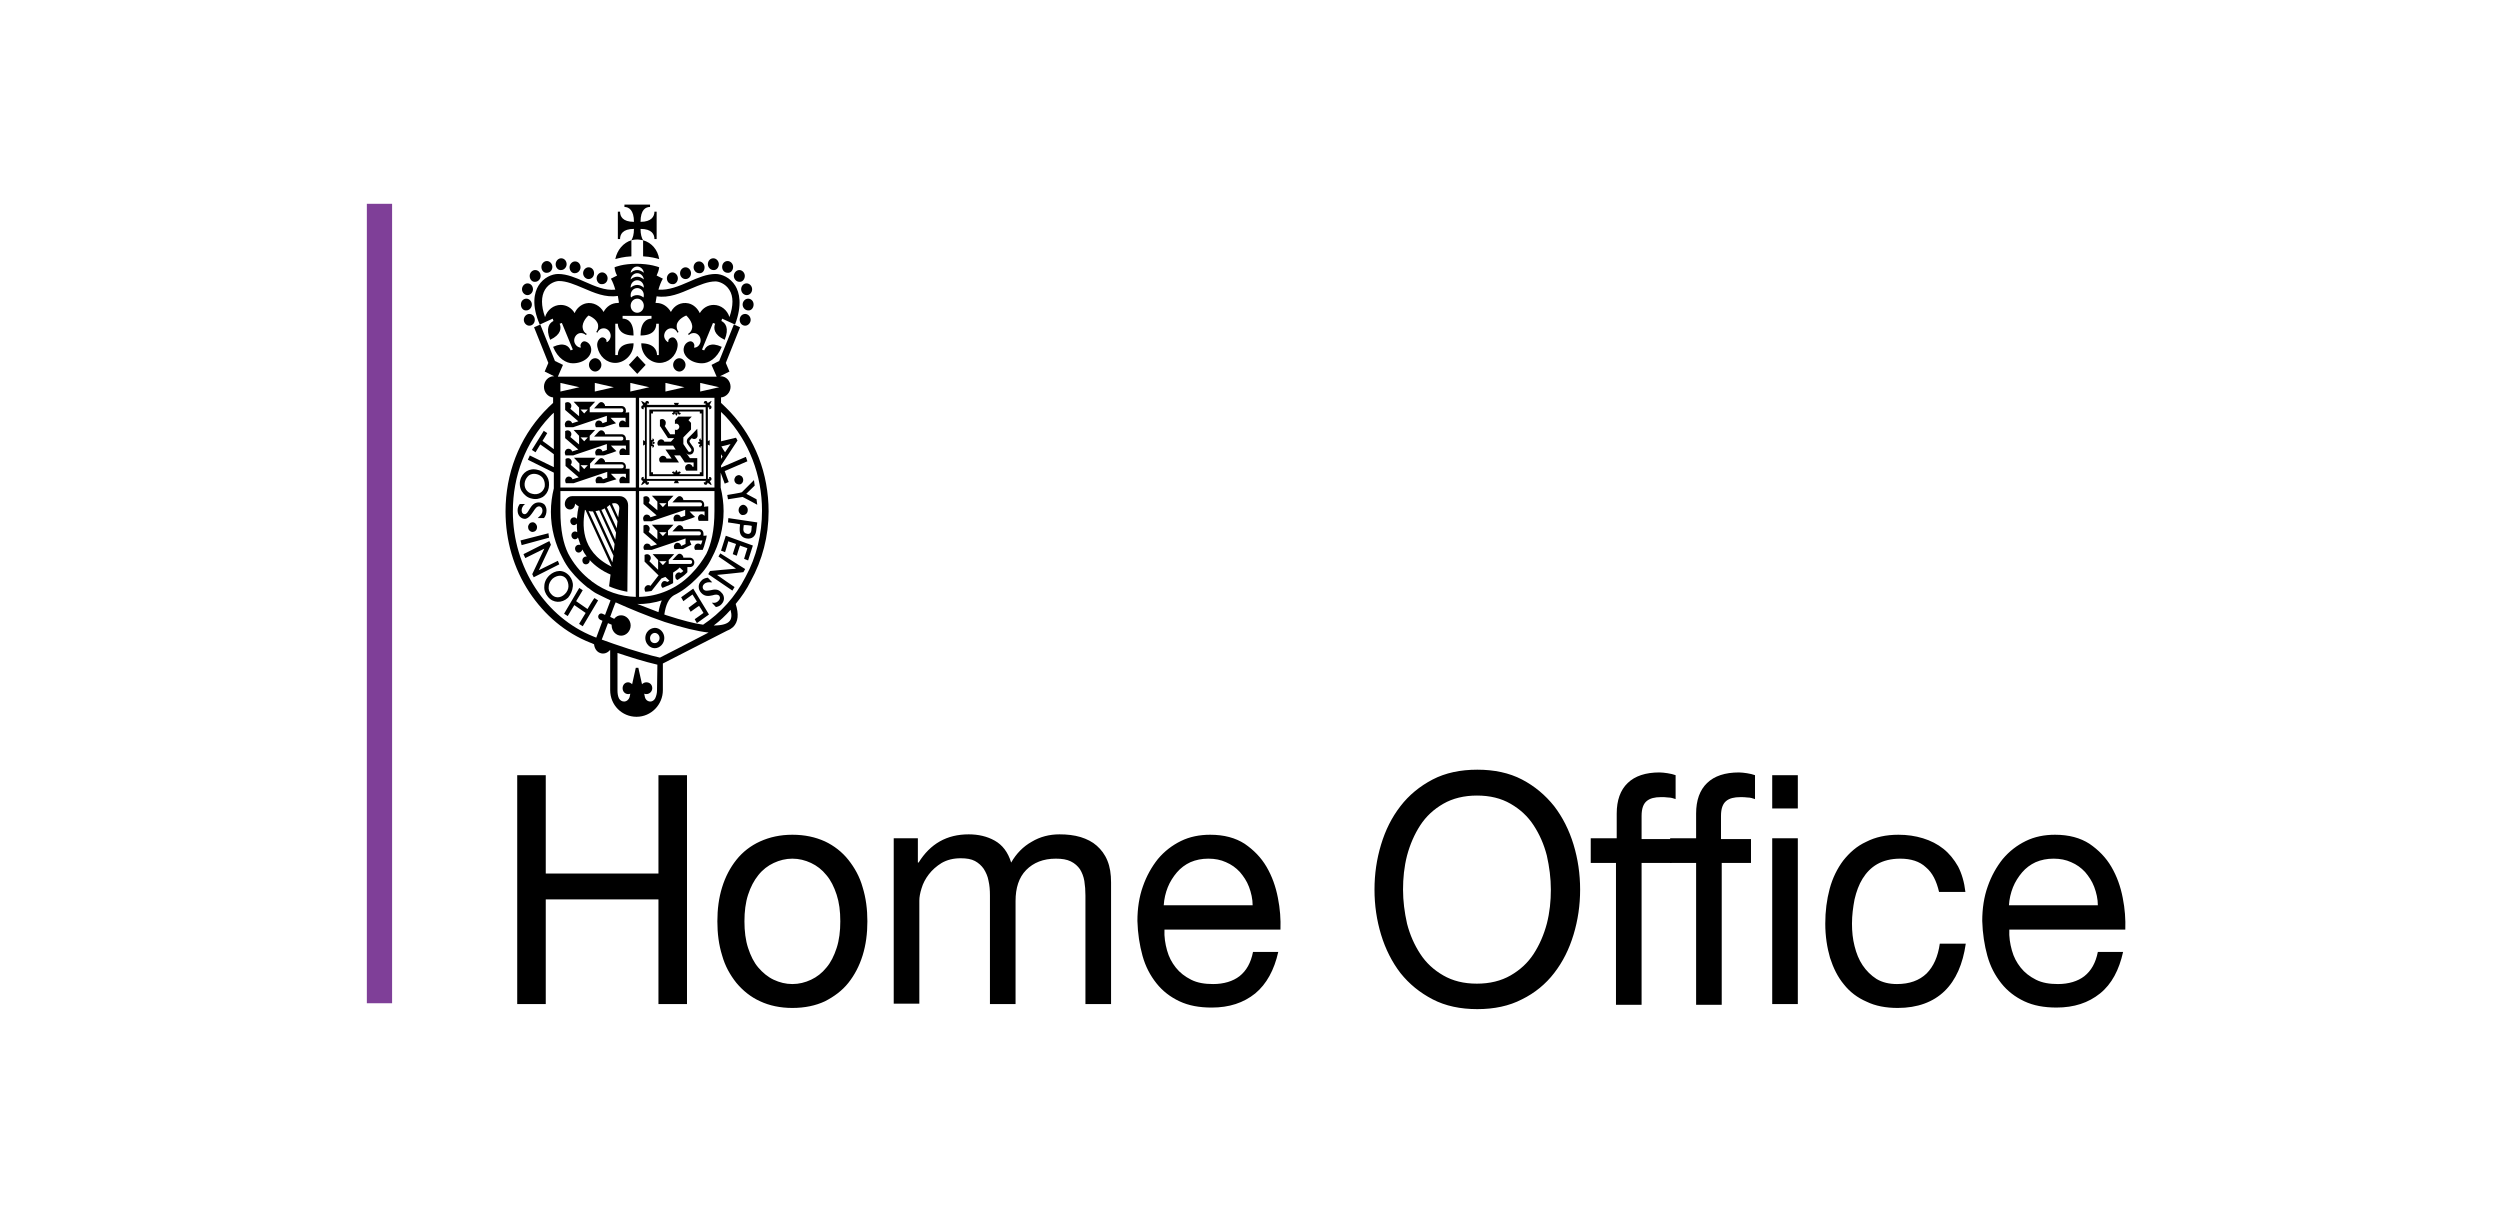 <svg width="184" height="90" viewBox="0 0 184 90" fill="none" xmlns="http://www.w3.org/2000/svg">
<path d="M27 15H28.858V73.839H27V15Z" fill="#7F3F98"/>
<path d="M47.332 17.683V18.866C47.898 18.895 48.302 19.01 48.517 19.068C48.41 18.375 47.952 17.856 47.332 17.683ZM46.659 16.847C46.659 17.251 46.578 17.51 46.471 17.683C46.471 17.683 46.659 17.626 46.901 17.626C47.063 17.626 47.305 17.683 47.332 17.683C47.225 17.51 47.144 17.251 47.144 16.847C47.979 16.847 48.167 17.251 48.167 17.597H48.329V15.578H48.167C48.167 15.924 47.952 16.328 47.144 16.328C47.144 15.434 47.521 15.232 47.844 15.232V15.059H45.959V15.232C46.282 15.232 46.659 15.462 46.659 16.328C45.824 16.328 45.636 15.924 45.636 15.578H45.474V17.597H45.636C45.636 17.251 45.824 16.847 46.659 16.847ZM46.471 17.683C45.878 17.856 45.42 18.404 45.286 19.068C45.501 19.01 45.905 18.895 46.471 18.866V17.683ZM47.494 46.959C47.494 47.362 47.817 47.708 48.194 47.708C48.571 47.708 48.894 47.362 48.894 46.959C48.894 46.555 48.571 46.209 48.194 46.209C47.79 46.237 47.494 46.555 47.494 46.959ZM47.844 46.959C47.844 46.757 48.005 46.584 48.194 46.584C48.383 46.584 48.544 46.757 48.544 46.959C48.544 47.16 48.383 47.334 48.194 47.334C47.979 47.334 47.844 47.189 47.844 46.959ZM46.228 37.181C46.228 36.806 45.959 36.517 45.609 36.517H42.108C41.812 36.517 41.569 36.777 41.569 37.094C41.569 37.325 41.731 37.498 41.946 37.498C42.162 37.498 42.323 37.325 42.323 37.066C42.404 37.152 42.485 37.21 42.593 37.267C42.539 37.498 42.485 37.815 42.458 38.19C42.404 38.104 42.323 38.075 42.243 38.075C42.108 38.075 41.973 38.19 41.973 38.363C41.973 38.508 42.081 38.652 42.243 38.652C42.323 38.652 42.404 38.594 42.458 38.536C42.458 38.738 42.458 38.94 42.485 39.171C42.431 39.142 42.377 39.113 42.323 39.113C42.189 39.113 42.054 39.229 42.054 39.402C42.054 39.546 42.162 39.69 42.323 39.69C42.404 39.69 42.512 39.633 42.539 39.546C42.539 39.575 42.539 39.604 42.566 39.633C42.62 39.806 42.673 39.979 42.727 40.123C42.7 40.094 42.647 40.094 42.593 40.094C42.458 40.094 42.323 40.209 42.323 40.382C42.323 40.527 42.431 40.671 42.593 40.671C42.727 40.671 42.835 40.555 42.862 40.44C42.943 40.613 43.05 40.786 43.185 40.959H43.131C42.997 40.959 42.862 41.075 42.862 41.248C42.862 41.421 42.97 41.536 43.131 41.536C43.266 41.536 43.401 41.421 43.401 41.248V41.219C43.804 41.651 44.316 42.026 44.936 42.286L44.828 43.151C44.828 43.151 45.07 43.267 45.447 43.382C45.824 43.497 46.174 43.555 46.174 43.555L46.228 37.181ZM43.05 37.527C43.05 37.527 43.077 37.527 43.104 37.556L45.016 41.709C42.647 40.555 42.889 38.479 43.05 37.527ZM45.07 41.392L43.32 37.614C43.428 37.642 43.535 37.642 43.643 37.642L45.151 40.902L45.07 41.392ZM45.178 40.555L43.831 37.614C43.939 37.614 44.02 37.585 44.101 37.556L45.232 40.036L45.178 40.555ZM45.286 39.719L44.262 37.527C44.343 37.498 44.424 37.469 44.505 37.412L45.34 39.2L45.286 39.719ZM45.393 38.883L44.666 37.325C44.747 37.267 44.828 37.21 44.882 37.152L45.447 38.363L45.393 38.883ZM45.582 37.44L45.501 38.075L45.043 37.066C45.097 37.037 45.151 37.037 45.205 37.037C45.42 37.008 45.609 37.21 45.582 37.44ZM43.912 20.481C43.912 20.25 44.101 20.048 44.316 20.048C44.532 20.048 44.72 20.25 44.72 20.481C44.72 20.741 44.532 20.914 44.316 20.914C44.101 20.942 43.912 20.741 43.912 20.481ZM38.553 23.538C38.553 23.308 38.742 23.106 38.957 23.106C39.2 23.106 39.361 23.308 39.361 23.538C39.361 23.798 39.173 23.971 38.957 23.971C38.742 23.971 38.553 23.769 38.553 23.538ZM38.338 22.413C38.338 22.154 38.526 21.981 38.742 21.981C38.957 21.981 39.146 22.183 39.146 22.413C39.146 22.644 38.957 22.846 38.742 22.846C38.526 22.875 38.338 22.673 38.338 22.413ZM38.419 21.289C38.419 21.058 38.607 20.856 38.823 20.856C39.065 20.856 39.227 21.058 39.227 21.289C39.227 21.519 39.038 21.721 38.823 21.721C38.607 21.721 38.419 21.519 38.419 21.289ZM38.984 20.308C38.984 20.077 39.173 19.875 39.388 19.875C39.63 19.875 39.792 20.077 39.792 20.308C39.792 20.539 39.604 20.741 39.388 20.741C39.173 20.769 38.984 20.567 38.984 20.308ZM39.846 19.645C39.846 19.414 40.034 19.212 40.25 19.212C40.465 19.212 40.654 19.414 40.654 19.645C40.654 19.904 40.465 20.077 40.25 20.077C40.034 20.106 39.846 19.904 39.846 19.645ZM40.896 19.443C40.896 19.212 41.085 19.01 41.3 19.01C41.542 19.01 41.704 19.212 41.704 19.443C41.704 19.673 41.516 19.875 41.3 19.875C41.085 19.904 40.896 19.702 40.896 19.443ZM41.919 19.673C41.919 19.443 42.108 19.241 42.323 19.241C42.566 19.241 42.727 19.443 42.727 19.673C42.727 19.904 42.539 20.106 42.323 20.106C42.108 20.135 41.919 19.933 41.919 19.673ZM42.916 20.106C42.916 19.875 43.104 19.673 43.32 19.673C43.562 19.673 43.724 19.875 43.724 20.106C43.724 20.366 43.535 20.539 43.32 20.539C43.104 20.539 42.916 20.337 42.916 20.106ZM49.891 20.481C49.891 20.25 49.702 20.048 49.487 20.048C49.271 20.048 49.083 20.25 49.083 20.481C49.083 20.741 49.271 20.914 49.487 20.914C49.702 20.942 49.891 20.741 49.891 20.481ZM55.249 23.538C55.249 23.308 55.061 23.106 54.846 23.106C54.603 23.106 54.442 23.308 54.442 23.538C54.442 23.798 54.63 23.971 54.846 23.971C55.061 23.971 55.249 23.769 55.249 23.538ZM55.465 22.413C55.465 22.154 55.276 21.981 55.061 21.981C54.846 21.981 54.657 22.183 54.657 22.413C54.657 22.644 54.846 22.846 55.061 22.846C55.276 22.875 55.465 22.673 55.465 22.413ZM55.357 21.289C55.357 21.058 55.169 20.856 54.953 20.856C54.711 20.856 54.549 21.058 54.549 21.289C54.549 21.519 54.738 21.721 54.953 21.721C55.196 21.721 55.357 21.519 55.357 21.289ZM54.819 20.308C54.819 20.077 54.63 19.875 54.415 19.875C54.199 19.875 54.011 20.077 54.011 20.308C54.011 20.539 54.199 20.741 54.415 20.741C54.63 20.769 54.819 20.567 54.819 20.308ZM53.957 19.645C53.957 19.414 53.768 19.212 53.553 19.212C53.311 19.212 53.149 19.414 53.149 19.645C53.149 19.904 53.337 20.077 53.553 20.077C53.768 20.106 53.957 19.904 53.957 19.645ZM52.907 19.443C52.907 19.212 52.718 19.01 52.503 19.01C52.26 19.01 52.099 19.212 52.099 19.443C52.099 19.673 52.287 19.875 52.503 19.875C52.718 19.904 52.907 19.702 52.907 19.443ZM51.856 19.673C51.856 19.443 51.668 19.241 51.453 19.241C51.21 19.241 51.048 19.443 51.048 19.673C51.048 19.904 51.237 20.106 51.453 20.106C51.695 20.135 51.856 19.933 51.856 19.673ZM50.86 20.106C50.86 19.875 50.672 19.673 50.456 19.673C50.241 19.673 50.052 19.875 50.052 20.106C50.052 20.366 50.241 20.539 50.456 20.539C50.698 20.539 50.86 20.337 50.86 20.106ZM50.456 26.855C50.456 26.596 50.241 26.365 49.998 26.365C49.756 26.365 49.541 26.596 49.541 26.855C49.541 27.115 49.756 27.346 49.998 27.346C50.241 27.346 50.456 27.115 50.456 26.855ZM47.467 29.797V35.393H52.099V29.797H47.467ZM51.964 35.248H47.602V29.97H51.937L51.964 35.248Z" fill="black"/>
<path d="M48.058 30.143H47.789V35.046H51.775V30.143H49.243H48.058ZM51.505 30.287V30.431H51.64V34.758H51.505V34.902H48.058V34.758H47.924V30.431H48.058V30.287H51.505Z" fill="black"/>
<path d="M51.318 31.556L51.102 31.787C51.102 31.787 51.076 31.787 51.076 31.816L50.672 32.219C50.537 32.335 50.51 32.537 50.618 32.681L50.86 33.027C50.887 33.056 50.887 33.085 50.887 33.142C50.887 33.171 50.86 33.229 50.833 33.229C50.806 33.258 50.779 33.258 50.725 33.258C50.699 33.258 50.645 33.229 50.645 33.2C50.645 33.2 50.402 32.854 50.295 32.681V32.191L50.86 31.614V31.123L50.672 30.922L50.914 30.662H49.918L49.675 30.922V31.21C49.702 31.181 49.756 31.181 49.783 31.181C49.891 31.181 49.998 31.297 49.998 31.412C49.998 31.527 49.891 31.643 49.783 31.643C49.756 31.643 49.702 31.643 49.675 31.614V31.96H49.325L48.921 31.354C48.975 31.297 49.002 31.21 49.002 31.123C49.002 30.95 48.867 30.835 48.733 30.835C48.679 30.835 48.625 30.864 48.571 30.893V31.383H48.598L48.975 31.96L49.164 32.248H49.621L49.379 32.508H48.894C48.867 32.392 48.76 32.335 48.652 32.335C48.544 32.335 48.437 32.421 48.41 32.508C48.41 32.537 48.383 32.566 48.383 32.623C48.383 32.681 48.41 32.767 48.437 32.796H49.541L49.729 33.085H48.975L49.271 33.517L49.433 33.748H49.056C49.029 33.633 48.921 33.546 48.787 33.546C48.679 33.546 48.571 33.633 48.517 33.748V33.835C48.517 33.921 48.544 33.979 48.598 34.036H49.971L49.783 33.748L49.621 33.517H50.052L50.214 33.748L50.402 34.036H51.049V34.354H50.968C50.941 34.238 50.833 34.152 50.699 34.152C50.564 34.152 50.483 34.238 50.429 34.354V34.44C50.429 34.527 50.456 34.584 50.51 34.642H51.318V33.719H50.779L50.51 33.344C50.564 33.402 50.618 33.46 50.699 33.46C50.779 33.46 50.86 33.46 50.941 33.402C51.022 33.344 51.049 33.258 51.076 33.171C51.076 33.085 51.076 32.998 51.022 32.912L50.779 32.566C50.725 32.508 50.752 32.392 50.806 32.364L50.914 32.248C51.022 32.335 51.156 32.335 51.264 32.248C51.318 32.191 51.345 32.133 51.345 32.046L51.318 31.556ZM47.521 26.855L46.902 27.518L46.282 26.855L46.902 26.191L47.521 26.855ZM43.347 26.855C43.347 26.595 43.562 26.364 43.805 26.364C44.047 26.364 44.263 26.595 44.263 26.855C44.263 27.114 44.047 27.345 43.805 27.345C43.562 27.345 43.347 27.114 43.347 26.855ZM51.776 39.43V39.286C51.776 39.084 51.641 38.94 51.453 38.94H50.295C50.295 38.795 50.16 38.651 50.025 38.651C49.945 38.651 49.891 38.68 49.837 38.738L49.487 39.113H51.453C51.533 39.113 51.587 39.17 51.587 39.257C51.587 39.343 51.533 39.401 51.453 39.401H49.164V39.055L49.568 38.622H47.979L48.383 39.055V39.69L47.736 39.142C47.79 39.084 47.817 38.997 47.817 38.911C47.817 38.738 47.682 38.622 47.548 38.622C47.494 38.622 47.413 38.651 47.359 38.68V39.199L48.356 40.065L47.898 40.209C47.871 40.093 47.763 40.007 47.629 40.007C47.467 40.007 47.359 40.151 47.359 40.295C47.359 40.353 47.386 40.44 47.413 40.468H47.979L50.456 39.632V40.036L50.133 40.18C50.106 40.036 49.998 39.949 49.864 39.949C49.702 39.949 49.594 40.093 49.594 40.238C49.594 40.295 49.621 40.382 49.648 40.411H50.268L50.645 40.209L50.887 40.093L50.779 39.834V39.776H51.695C51.695 39.805 51.668 39.863 51.668 39.892C51.641 39.949 51.614 40.036 51.587 40.093C51.533 40.036 51.453 40.007 51.372 40.007C51.21 40.007 51.102 40.151 51.102 40.295C51.102 40.353 51.13 40.44 51.156 40.468H51.722C51.803 40.295 51.856 40.093 51.883 39.978C51.964 39.718 52.018 39.488 52.018 39.401C52.045 39.43 51.776 39.43 51.776 39.43ZM48.787 39.459L48.517 39.17H49.056L48.787 39.459ZM51.803 37.296C51.83 37.238 51.83 37.209 51.83 37.151C51.83 36.95 51.695 36.805 51.507 36.805H50.295C50.295 36.661 50.16 36.517 50.025 36.517C49.945 36.517 49.891 36.546 49.837 36.603L49.487 36.978H51.533C51.614 36.978 51.668 37.036 51.668 37.123C51.668 37.209 51.614 37.267 51.533 37.267H49.164V36.921L49.568 36.488H47.979L48.383 36.921V37.555L47.736 37.007C47.79 36.95 47.817 36.863 47.817 36.805C47.817 36.632 47.682 36.517 47.548 36.517C47.494 36.517 47.413 36.546 47.359 36.575V37.094L48.329 37.93L47.871 38.074C47.844 37.959 47.736 37.873 47.602 37.873C47.44 37.873 47.332 38.017 47.332 38.161C47.332 38.219 47.359 38.305 47.386 38.363H47.952L50.429 37.526V37.959L50.106 38.074C50.079 37.959 49.971 37.873 49.837 37.873C49.675 37.873 49.568 38.017 49.568 38.161C49.568 38.219 49.594 38.305 49.621 38.363H50.241L50.86 38.161L51.156 38.046L50.914 37.815L50.752 37.642H51.856V37.959C51.803 37.901 51.722 37.844 51.641 37.844C51.48 37.844 51.372 37.988 51.372 38.132C51.372 38.19 51.399 38.276 51.426 38.334H52.126V37.267L51.803 37.296ZM48.787 37.325L48.517 37.036H49.056L48.787 37.325ZM50.779 41.045H50.295C50.295 40.901 50.16 40.757 50.025 40.757C49.945 40.757 49.891 40.786 49.837 40.843L49.487 41.218H50.806C50.887 41.218 50.941 41.276 50.941 41.362C50.941 41.449 50.887 41.507 50.806 41.507H49.218V41.218L49.621 40.786H48.033L48.437 41.218V41.939L47.79 41.305C47.844 41.247 47.898 41.161 47.898 41.074C47.898 40.901 47.763 40.786 47.629 40.786C47.575 40.786 47.494 40.814 47.44 40.843V41.334L48.464 42.343L48.517 42.285L47.871 43.122C47.817 43.064 47.736 43.064 47.682 43.064C47.521 43.093 47.413 43.237 47.44 43.381C47.44 43.439 47.467 43.497 47.494 43.554C47.602 43.554 47.736 43.526 47.952 43.497L48.679 42.574C48.787 42.545 48.867 42.487 48.975 42.459L49.271 42.747L49.11 42.833C49.029 42.776 48.921 42.747 48.84 42.776C48.706 42.833 48.625 43.007 48.679 43.151C48.706 43.208 48.733 43.237 48.76 43.266C48.76 43.266 48.867 43.237 48.975 43.179C49.083 43.122 49.191 43.093 49.191 43.093C49.325 43.035 49.433 42.978 49.541 42.92V42.141C49.729 42.026 49.891 41.91 50.025 41.766L50.295 42.026C50.241 42.084 50.187 42.112 50.106 42.17C50.025 42.112 49.918 42.112 49.837 42.17C49.783 42.199 49.729 42.285 49.702 42.343V42.459C49.702 42.487 49.729 42.545 49.729 42.574C49.756 42.632 49.81 42.66 49.864 42.689C49.998 42.603 50.106 42.516 50.241 42.43C50.322 42.372 50.429 42.285 50.51 42.199L50.591 42.112V41.737H50.779C50.968 41.737 51.102 41.593 51.102 41.391C51.102 41.218 50.968 41.045 50.779 41.045ZM48.787 41.593L48.517 41.305H49.056L48.787 41.593ZM46.04 34.498C46.067 34.44 46.067 34.411 46.067 34.354C46.067 34.152 45.932 34.008 45.744 34.008H44.532C44.532 33.864 44.397 33.719 44.263 33.719C44.182 33.719 44.128 33.748 44.074 33.806L43.724 34.181H45.77C45.851 34.181 45.905 34.238 45.905 34.325C45.905 34.411 45.851 34.469 45.77 34.469H43.428V34.123L43.832 33.69H42.243L42.647 34.123V34.758L42 34.21C42.054 34.152 42.081 34.065 42.081 34.008C42.081 33.835 41.947 33.719 41.812 33.719C41.731 33.719 41.677 33.748 41.623 33.777V34.296L42.593 35.133L42.135 35.277C42.108 35.161 42 35.075 41.866 35.075C41.704 35.075 41.596 35.219 41.596 35.363C41.596 35.45 41.623 35.508 41.65 35.565H42.216L44.693 34.729V35.161L44.37 35.277C44.343 35.161 44.236 35.075 44.101 35.075C43.939 35.075 43.832 35.219 43.832 35.363C43.832 35.45 43.859 35.508 43.886 35.565H44.451L45.07 35.363L45.367 35.277L45.124 35.046L44.963 34.873H46.067V35.19C46.013 35.133 45.932 35.075 45.851 35.075C45.69 35.075 45.582 35.219 45.582 35.363C45.582 35.45 45.609 35.508 45.636 35.565H46.336V34.498H46.04ZM42.997 34.527L42.727 34.238H43.266L42.997 34.527ZM46.04 32.45C46.067 32.392 46.067 32.364 46.067 32.306C46.067 32.104 45.932 31.96 45.744 31.96H44.532C44.532 31.816 44.397 31.671 44.263 31.671C44.182 31.671 44.128 31.7 44.074 31.758L43.724 32.133H45.744C45.824 32.133 45.878 32.191 45.878 32.277C45.878 32.364 45.824 32.421 45.744 32.421H43.401V32.075L43.805 31.643H42.216L42.62 32.075V32.71L41.974 32.162C42.027 32.104 42.054 32.017 42.054 31.96C42.054 31.787 41.92 31.671 41.785 31.671C41.704 31.671 41.65 31.7 41.596 31.729V32.248L42.566 33.085L42.108 33.229C42.081 33.114 41.974 33.027 41.839 33.027C41.677 33.027 41.57 33.171 41.57 33.315C41.57 33.373 41.596 33.46 41.623 33.517H42.189L44.666 32.681V33.114L44.343 33.229C44.316 33.114 44.209 33.027 44.074 33.027C43.912 33.027 43.805 33.171 43.805 33.315C43.805 33.373 43.832 33.46 43.859 33.517H44.451L45.07 33.315L45.367 33.2L45.124 32.969L44.963 32.796H46.067V33.114C46.013 33.056 45.932 32.998 45.851 32.998C45.69 32.998 45.582 33.142 45.582 33.287C45.582 33.344 45.609 33.431 45.636 33.489H46.336V32.392H46.04V32.45ZM42.997 32.479L42.727 32.191H43.266L42.997 32.479ZM46.04 30.373C46.067 30.316 46.067 30.287 46.067 30.229C46.067 30.027 45.932 29.883 45.744 29.883H44.532C44.532 29.739 44.397 29.595 44.263 29.595C44.182 29.595 44.128 29.624 44.074 29.681L43.724 30.056H45.744C45.824 30.056 45.878 30.114 45.878 30.201C45.878 30.287 45.824 30.345 45.744 30.345H43.401V29.999L43.805 29.566H42.216L42.62 29.999V30.633L41.974 30.085C42.027 30.027 42.054 29.941 42.054 29.883C42.054 29.71 41.92 29.595 41.785 29.595C41.704 29.595 41.65 29.624 41.596 29.652V30.172L42.566 31.008L42.108 31.152C42.081 31.037 41.974 30.95 41.839 30.95C41.677 30.95 41.57 31.095 41.57 31.239C41.57 31.325 41.596 31.383 41.623 31.441H42.189L44.666 30.604V31.037L44.343 31.152C44.316 31.037 44.209 30.95 44.074 30.95C43.912 30.95 43.805 31.095 43.805 31.239C43.805 31.325 43.832 31.383 43.859 31.441H44.424L45.043 31.239L45.34 31.152L45.097 30.922L44.936 30.748H46.04V31.066C45.986 31.008 45.905 30.95 45.824 30.95C45.663 30.95 45.555 31.095 45.555 31.239C45.555 31.325 45.582 31.383 45.609 31.441H46.309V30.345L46.04 30.373ZM42.997 30.431L42.727 30.143H43.266L42.997 30.431ZM54.469 35.652C54.657 35.594 54.738 35.392 54.684 35.219C54.657 35.133 54.603 35.046 54.523 35.017C54.442 34.959 54.361 34.959 54.28 34.988C54.199 35.017 54.119 35.075 54.092 35.161C54.038 35.248 54.038 35.334 54.065 35.421C54.119 35.594 54.307 35.681 54.469 35.652ZM53.526 36.43L53.58 36.748L54.657 36.575C54.684 36.575 55.734 37.151 55.734 37.151L55.681 36.748L54.926 36.344C54.98 36.286 55.546 35.738 55.546 35.738L55.492 35.334L55.465 35.363C55.465 35.363 54.63 36.2 54.603 36.228C54.603 36.257 53.526 36.43 53.526 36.43ZM54.361 37.555C54.361 37.642 54.388 37.728 54.469 37.815C54.523 37.873 54.603 37.93 54.711 37.901C54.792 37.901 54.873 37.873 54.953 37.786C55.007 37.728 55.034 37.642 55.034 37.526C55.034 37.44 55.007 37.353 54.926 37.267C54.873 37.209 54.792 37.151 54.684 37.151C54.496 37.18 54.361 37.353 54.361 37.555ZM53.607 38.132L53.58 38.449C53.58 38.449 54.415 38.565 54.469 38.594C54.469 38.622 54.442 38.853 54.442 38.853V38.997C54.442 39.142 54.469 39.286 54.55 39.401C54.63 39.517 54.765 39.603 54.953 39.632C55.33 39.69 55.6 39.488 55.654 39.084L55.734 38.449L53.607 38.132ZM55.33 38.709C55.33 38.738 55.303 39.026 55.303 39.026C55.277 39.315 55.061 39.315 54.98 39.286C54.819 39.257 54.711 39.142 54.711 38.997V38.94C54.711 38.94 54.738 38.709 54.738 38.651C54.792 38.622 55.303 38.68 55.33 38.709ZM53.418 39.43L53.068 40.526L53.365 40.641C53.365 40.641 53.607 39.863 53.607 39.834C53.634 39.863 54.119 40.007 54.172 40.036C54.145 40.093 53.93 40.786 53.93 40.786L54.226 40.901C54.226 40.901 54.442 40.18 54.469 40.151C54.496 40.18 54.98 40.324 55.007 40.353C54.98 40.411 54.765 41.132 54.765 41.132L55.061 41.247L55.411 40.151L53.418 39.43ZM53.014 40.728L52.88 40.959C52.88 40.959 54.065 41.766 54.172 41.853C54.038 41.853 52.261 42.026 52.261 42.026L52.126 42.257L53.903 43.468L54.065 43.208C54.065 43.208 52.88 42.401 52.772 42.314C52.907 42.314 54.711 42.112 54.711 42.112L54.846 41.882L53.014 40.728ZM52.314 43.439C52.099 43.468 51.91 43.526 51.776 43.381C51.722 43.324 51.668 43.151 51.803 43.007C51.937 42.862 52.126 42.833 52.341 42.862H52.422L52.099 42.516C51.883 42.545 51.722 42.603 51.587 42.776C51.48 42.891 51.426 43.035 51.426 43.179C51.426 43.353 51.48 43.497 51.614 43.641C51.883 43.929 52.18 43.872 52.449 43.814C52.638 43.756 52.799 43.727 52.934 43.843C52.961 43.901 52.988 43.929 52.988 43.987C52.988 44.074 52.961 44.131 52.88 44.218C52.772 44.333 52.638 44.391 52.449 44.362H52.395L52.691 44.679C52.853 44.651 52.988 44.593 53.095 44.477C53.23 44.333 53.284 44.189 53.284 44.045C53.284 43.901 53.23 43.727 53.095 43.612C52.853 43.324 52.557 43.381 52.314 43.439ZM51.022 43.324L50.133 43.958L50.295 44.247C50.295 44.247 50.914 43.785 50.968 43.756C50.995 43.785 51.264 44.247 51.291 44.276C51.264 44.304 50.672 44.737 50.672 44.737L50.833 45.025C50.833 45.025 51.426 44.593 51.453 44.593C51.48 44.622 51.749 45.054 51.776 45.112C51.749 45.141 51.13 45.573 51.13 45.573L51.291 45.862L52.18 45.227L51.022 43.324ZM43.239 44.824C43.212 44.795 42.431 44.276 42.404 44.247C42.431 44.218 42.889 43.439 42.889 43.439L42.62 43.266V43.295L41.516 45.17L41.785 45.343C41.785 45.343 42.243 44.564 42.27 44.535C42.297 44.564 43.078 45.083 43.105 45.112C43.078 45.141 42.62 45.919 42.62 45.919L42.889 46.093L44.02 44.189L43.751 44.016C43.724 44.016 43.266 44.766 43.239 44.824ZM42.162 43.151C42.189 42.862 42.081 42.603 41.92 42.401C41.462 41.853 40.843 41.968 40.438 42.343C40.196 42.574 40.062 42.862 40.062 43.151C40.035 43.439 40.142 43.699 40.331 43.929C40.708 44.391 41.354 44.42 41.812 43.987C42 43.756 42.135 43.468 42.162 43.151ZM41.839 43.151C41.839 43.353 41.731 43.583 41.57 43.727C41.246 44.045 40.816 44.045 40.546 43.699C40.412 43.554 40.358 43.353 40.385 43.179C40.385 42.978 40.492 42.776 40.654 42.603C40.816 42.459 41.031 42.372 41.219 42.372C41.408 42.372 41.57 42.459 41.677 42.603C41.785 42.776 41.839 42.949 41.839 43.151ZM41.058 41.276C41.058 41.276 39.765 41.91 39.658 41.968C39.712 41.853 40.546 40.093 40.546 40.093L40.438 39.834H40.412L38.527 40.786L38.661 41.074C38.661 41.074 39.954 40.44 40.062 40.382C40.008 40.497 39.173 42.257 39.173 42.257L39.281 42.487L41.166 41.535L41.058 41.276ZM38.311 39.776L38.392 40.122L40.412 39.574L40.358 39.228L40.331 39.257L38.311 39.776ZM39.388 38.507C39.307 38.449 39.227 38.42 39.146 38.449C39.065 38.449 38.984 38.507 38.931 38.594C38.877 38.68 38.85 38.767 38.877 38.853C38.877 38.94 38.931 39.026 39.011 39.084C39.092 39.142 39.173 39.17 39.254 39.142C39.442 39.113 39.55 38.94 39.523 38.738C39.496 38.622 39.442 38.565 39.388 38.507ZM39.254 37.642C39.388 37.44 39.496 37.267 39.684 37.267C39.738 37.267 39.792 37.296 39.846 37.353C39.9 37.411 39.927 37.498 39.927 37.584C39.927 37.757 39.819 37.93 39.631 38.074L39.577 38.132H40.035C40.169 37.959 40.223 37.786 40.223 37.555C40.223 37.411 40.169 37.267 40.089 37.151C39.981 37.036 39.819 36.978 39.658 36.978C39.281 36.978 39.119 37.238 38.957 37.498C38.85 37.671 38.769 37.844 38.607 37.844C38.553 37.844 38.5 37.815 38.473 37.786C38.419 37.728 38.392 37.642 38.392 37.555C38.392 37.411 38.473 37.238 38.607 37.123L38.661 37.094H38.257C38.15 37.238 38.096 37.382 38.096 37.555C38.096 37.757 38.15 37.901 38.257 38.017C38.365 38.132 38.5 38.19 38.661 38.19C38.931 38.132 39.092 37.873 39.254 37.642ZM39.119 36.69C39.415 36.776 39.712 36.719 39.954 36.575C40.169 36.43 40.331 36.2 40.385 35.911C40.438 35.623 40.412 35.334 40.277 35.104C40.142 34.844 39.873 34.642 39.577 34.584C38.984 34.411 38.419 34.758 38.284 35.363C38.257 35.45 38.257 35.536 38.257 35.623C38.257 35.825 38.311 35.998 38.392 36.142C38.58 36.43 38.823 36.632 39.119 36.69ZM38.634 35.45C38.688 35.248 38.796 35.104 38.931 34.988C39.092 34.873 39.307 34.844 39.523 34.902C39.738 34.959 39.927 35.104 40.008 35.277C40.089 35.45 40.115 35.623 40.089 35.825C39.981 36.228 39.604 36.459 39.173 36.344C38.769 36.257 38.527 35.882 38.634 35.45Z" fill="black"/>
<path d="M56.569 37.643C56.569 34.874 55.573 32.278 53.742 30.317C53.526 30.086 53.311 29.884 53.068 29.653V29.25C53.445 29.221 53.769 28.875 53.769 28.471C53.769 28.038 53.445 27.692 53.041 27.692H52.988L53.688 27.346L53.419 26.711L54.469 24.087L54.011 23.885L52.934 26.567L52.368 26.856L52.745 27.721H41.058L41.435 26.856L40.843 26.567L39.765 23.885L39.307 24.087L40.358 26.711L40.089 27.346L40.789 27.692H40.762C40.358 27.692 40.035 28.038 40.035 28.471C40.035 28.875 40.331 29.221 40.708 29.25V29.653C40.492 29.855 40.25 30.086 40.035 30.317C38.203 32.278 37.207 34.874 37.207 37.643C37.207 39.777 37.8 41.825 38.957 43.584C40.089 45.286 41.623 46.584 43.455 47.305C43.455 47.305 43.562 47.334 43.724 47.42C43.751 47.709 43.912 47.968 44.155 48.055C44.424 48.17 44.72 48.055 44.882 47.853H44.909V50.795C44.909 51.891 45.77 52.756 46.848 52.756C47.925 52.756 48.787 51.862 48.787 50.795V48.834L53.526 46.411C53.688 46.353 53.822 46.267 53.957 46.151C54.334 45.776 54.388 45.2 54.146 44.45C54.576 43.931 54.953 43.383 55.25 42.777C56.111 41.219 56.569 39.46 56.569 37.643ZM51.533 28.182L52.934 28.5L51.533 28.817V28.182ZM47.036 43.931V36.143H52.584V37.614C52.584 39.056 52.341 40.037 51.991 40.758C51.695 41.277 51.345 41.767 50.914 42.2L50.833 42.286C49.81 43.325 48.437 43.902 47.036 43.931ZM48.706 44.19C48.598 44.45 48.517 44.738 48.464 45.055C47.925 44.853 47.413 44.652 46.902 44.45C47.521 44.478 48.14 44.363 48.706 44.19ZM47.036 35.883V29.278H52.584V35.883H47.036ZM48.975 28.182L50.376 28.5L48.975 28.817V28.182ZM46.39 28.182L47.79 28.5L46.39 28.817V28.182ZM43.778 28.182L45.178 28.5L43.778 28.817V28.182ZM41.246 28.182L42.647 28.5L41.246 28.817V28.182ZM41.246 34.47V29.278H46.794V35.883H41.246V34.47ZM41.246 36.143H46.794V43.931C45.663 43.902 44.559 43.527 43.616 42.834C43.589 42.806 43.535 42.777 43.508 42.748L43.482 42.719C43.455 42.69 43.428 42.69 43.401 42.661C43.374 42.633 43.347 42.604 43.32 42.604L43.293 42.575C42.701 42.085 42.189 41.45 41.812 40.729C41.462 40.008 41.246 39.027 41.246 37.614V36.143ZM43.886 46.93C43.805 46.901 43.724 46.873 43.67 46.844C41.947 46.151 40.465 44.911 39.415 43.296C38.338 41.652 37.746 39.691 37.746 37.643C37.746 35.018 38.688 32.566 40.438 30.692C40.546 30.576 40.654 30.461 40.762 30.374V33.057C40.385 32.768 39.954 32.48 39.927 32.451C39.954 32.422 40.277 31.874 40.277 31.874L40.008 31.701V31.73L39.146 33.114L39.415 33.288C39.415 33.288 39.738 32.768 39.765 32.711C39.792 32.739 40.358 33.114 40.762 33.432V34.383L38.984 33.518V33.547L38.85 33.836L40.762 34.787V35.941C40.627 36.489 40.546 37.066 40.546 37.672C40.546 38.912 40.869 40.066 41.408 41.075C41.758 41.796 42.216 42.286 42.647 42.719C42.835 42.892 43.024 43.065 43.239 43.238C43.266 43.238 43.266 43.267 43.293 43.267C43.32 43.296 43.347 43.296 43.374 43.325C43.401 43.354 43.428 43.354 43.455 43.383L43.482 43.411C43.643 43.527 43.805 43.642 43.993 43.729C44.236 43.844 44.559 44.017 44.936 44.19L44.532 45.257L44.343 45.171C44.236 45.113 44.101 45.171 44.047 45.286C43.993 45.401 44.047 45.546 44.155 45.603L44.343 45.69L43.886 46.93ZM48.356 50.824C48.356 51.026 48.302 51.228 48.221 51.401C48.14 51.545 48.006 51.632 47.871 51.632C47.682 51.632 47.521 51.516 47.467 51.314C47.467 51.285 47.44 51.199 47.413 51.055C47.467 51.084 47.521 51.084 47.575 51.084C47.817 51.084 48.006 50.882 48.006 50.651C48.006 50.391 47.817 50.218 47.575 50.218C47.44 50.218 47.332 50.276 47.252 50.362C47.117 49.786 46.982 49.151 46.982 49.151H46.794C46.794 49.151 46.659 49.786 46.525 50.362C46.444 50.276 46.336 50.218 46.228 50.218C45.986 50.218 45.824 50.42 45.824 50.651C45.824 50.91 46.013 51.084 46.228 51.084C46.282 51.084 46.336 51.084 46.39 51.055C46.363 51.17 46.336 51.285 46.336 51.314C46.282 51.487 46.121 51.632 45.932 51.632C45.771 51.632 45.636 51.545 45.555 51.401C45.474 51.228 45.447 51.026 45.447 50.824V48.055C46.309 48.343 47.386 48.69 48.383 48.92L48.356 50.824ZM48.571 48.401C47.063 48.055 45.313 47.449 44.289 47.074C44.397 46.815 44.559 46.353 44.747 45.863L45.017 45.978V46.036C45.017 46.44 45.34 46.786 45.717 46.786C46.094 46.786 46.417 46.44 46.417 46.036C46.417 45.632 46.094 45.286 45.717 45.286C45.501 45.286 45.34 45.373 45.205 45.546L44.909 45.401C45.07 44.969 45.205 44.565 45.313 44.334C46.336 44.796 47.656 45.344 48.921 45.776C50.268 46.209 51.345 46.469 52.153 46.555C50.725 47.305 48.679 48.343 48.571 48.401ZM53.661 45.748C53.526 45.892 53.203 46.036 52.53 46.036C52.988 45.69 53.392 45.315 53.769 44.882C53.876 45.286 53.849 45.575 53.661 45.748ZM51.749 45.978C51.103 45.892 50.214 45.661 49.056 45.286C49.002 45.257 48.948 45.257 48.894 45.228C49.002 44.507 49.218 44.046 49.594 43.815C50.187 43.527 50.725 43.123 51.21 42.633C51.641 42.229 52.072 41.738 52.395 41.046C52.934 40.037 53.257 38.854 53.257 37.614C53.257 37.037 53.176 36.431 53.041 35.883V34.787L53.338 35.595L53.634 35.48C53.634 35.48 53.338 34.701 53.338 34.672C53.392 34.643 55.007 33.951 55.007 33.951L54.9 33.634H54.873L53.068 34.412V34.268L54.28 32.422L54.172 32.22H54.146L53.068 32.48V30.317C53.176 30.432 53.284 30.519 53.392 30.634C55.115 32.48 56.084 34.96 56.084 37.585C56.084 39.287 55.681 40.989 54.873 42.459C54.119 43.931 53.041 45.113 51.749 45.978ZM53.176 33.605L53.068 33.778V33.432L53.176 33.605ZM53.095 32.855C53.149 32.855 53.688 32.711 53.769 32.682C53.715 32.768 53.392 33.259 53.365 33.288C53.338 33.259 53.122 32.913 53.095 32.855Z" fill="black"/>
<path d="M54.117 21.029C53.74 20.424 53.121 20.164 52.663 20.164C52.017 20.164 51.344 20.452 50.697 20.741C49.97 21.058 49.216 21.375 48.462 21.317C48.543 21.029 48.651 20.741 48.785 20.51L48.328 20.279C48.408 20.106 48.489 19.904 48.516 19.674C48.462 19.645 47.843 19.414 46.846 19.414C45.85 19.414 45.285 19.645 45.231 19.674C45.258 19.904 45.312 20.106 45.419 20.279L44.962 20.51C45.096 20.741 45.204 21.029 45.285 21.317C44.531 21.404 43.777 21.058 43.05 20.741C42.403 20.452 41.73 20.164 41.084 20.164C40.626 20.164 40.007 20.424 39.63 21.029C39.333 21.519 39.091 22.442 39.737 23.913V23.884L40.68 23.452L40.734 23.625C40.437 23.769 40.141 24.144 40.491 25.009C41.299 24.634 41.326 24.144 41.191 23.826L41.353 23.769L41.757 24.749L42.161 25.73L41.999 25.788C41.865 25.47 41.514 25.153 40.707 25.528C41.057 26.393 41.676 26.739 42.161 26.739C42.996 26.739 43.588 26.191 43.507 25.643C43.453 25.24 43.103 25.096 42.969 25.124C42.807 25.153 42.699 25.355 42.726 25.47C42.726 25.499 42.753 25.528 42.753 25.557L42.726 25.586C42.511 25.557 42.322 25.384 42.269 25.153C42.215 24.865 42.403 24.576 42.672 24.519C42.834 24.49 42.996 24.547 43.13 24.663L43.184 24.576C43.023 24.49 42.915 24.346 42.888 24.144C42.807 23.682 43.292 23.221 43.319 23.221C43.319 23.221 43.938 23.452 44.019 23.913C44.046 24.115 43.992 24.288 43.884 24.432L43.965 24.49C44.019 24.346 44.154 24.201 44.342 24.173C44.611 24.115 44.881 24.317 44.934 24.605C44.988 24.836 44.854 25.096 44.665 25.182L44.638 25.153V25.067C44.611 24.922 44.45 24.807 44.288 24.836C44.154 24.865 43.884 25.124 43.965 25.528C44.1 26.22 44.638 26.71 45.285 26.71C45.931 26.71 46.631 26.134 46.631 25.268C45.689 25.268 45.473 25.73 45.473 26.134H45.285V23.826H45.473C45.473 24.201 45.715 24.692 46.631 24.692C46.631 23.682 46.2 23.452 45.823 23.452V23.25H47.951V23.452C47.6 23.452 47.143 23.711 47.143 24.692C48.085 24.692 48.301 24.23 48.301 23.826H48.489V26.134H48.355C48.355 25.759 48.112 25.268 47.197 25.268C47.197 26.134 47.87 26.71 48.543 26.71C49.189 26.71 49.755 26.22 49.863 25.528C49.943 25.124 49.674 24.836 49.539 24.836C49.378 24.807 49.216 24.922 49.189 25.067V25.153L49.162 25.182C48.974 25.067 48.839 24.836 48.893 24.605C48.947 24.317 49.216 24.115 49.486 24.173C49.647 24.201 49.782 24.317 49.863 24.49L49.943 24.432C49.836 24.288 49.782 24.115 49.809 23.913C49.889 23.452 50.509 23.221 50.509 23.221C50.509 23.221 51.021 23.682 50.94 24.144C50.913 24.346 50.778 24.49 50.644 24.576L50.697 24.663C50.805 24.547 50.967 24.49 51.155 24.519C51.425 24.576 51.613 24.865 51.559 25.153C51.505 25.413 51.317 25.586 51.101 25.586L51.074 25.557C51.101 25.528 51.101 25.499 51.101 25.47C51.128 25.326 51.021 25.153 50.859 25.124C50.724 25.096 50.374 25.24 50.32 25.643C50.24 26.191 50.859 26.739 51.667 26.739C52.152 26.739 52.771 26.393 53.121 25.528C52.313 25.153 51.963 25.47 51.828 25.788L51.667 25.73L52.071 24.749L52.475 23.769L52.636 23.826C52.502 24.144 52.529 24.634 53.337 25.009C53.687 24.144 53.39 23.769 53.094 23.625L53.148 23.452L54.09 23.884V23.913C54.656 22.413 54.414 21.519 54.117 21.029ZM45.473 22.298C45.015 22.298 44.638 22.558 44.423 22.961C44.181 22.5 43.642 22.212 43.13 22.327C42.753 22.413 42.43 22.702 42.295 23.048C42.08 22.673 41.703 22.442 41.272 22.442C40.734 22.442 40.276 22.817 40.114 23.336C39.818 22.5 39.818 21.808 40.114 21.317C40.41 20.827 40.922 20.683 41.138 20.683C41.703 20.683 42.295 20.943 42.915 21.202C43.723 21.548 44.557 21.923 45.473 21.779C45.5 21.952 45.527 22.096 45.554 22.269C45.527 22.298 45.5 22.298 45.473 22.298ZM46.9 19.616C47.143 19.616 47.358 19.818 47.385 20.077C47.251 19.962 47.089 19.875 46.9 19.875C46.712 19.875 46.55 19.962 46.416 20.077C46.443 19.818 46.658 19.616 46.9 19.616ZM46.9 20.106C47.143 20.106 47.358 20.308 47.385 20.568C47.251 20.452 47.089 20.366 46.9 20.366C46.712 20.366 46.55 20.452 46.416 20.568C46.443 20.308 46.658 20.106 46.9 20.106ZM46.9 23.019C46.631 23.019 46.416 22.788 46.416 22.5C46.416 22.212 46.631 21.981 46.9 21.981C47.17 21.981 47.385 22.212 47.385 22.5C47.385 22.788 47.17 23.019 46.9 23.019ZM47.358 21.894C47.224 21.779 47.062 21.721 46.9 21.721C46.712 21.721 46.577 21.779 46.443 21.894C46.416 21.837 46.416 21.779 46.416 21.721C46.416 21.433 46.631 21.202 46.9 21.202C47.17 21.202 47.385 21.433 47.385 21.721C47.385 21.779 47.385 21.837 47.358 21.894ZM47.385 21.173C47.251 21.058 47.089 20.971 46.9 20.971C46.712 20.971 46.55 21.058 46.416 21.173V21.144C46.416 20.856 46.631 20.625 46.9 20.625C47.17 20.625 47.385 20.856 47.385 21.144V21.173ZM53.687 23.336C53.525 22.817 53.067 22.442 52.529 22.442C52.098 22.442 51.721 22.673 51.505 23.048C51.344 22.702 51.047 22.413 50.67 22.327C50.132 22.212 49.62 22.471 49.378 22.961C49.162 22.586 48.785 22.298 48.328 22.298H48.247C48.274 22.154 48.301 21.981 48.328 21.808C49.243 21.952 50.078 21.577 50.886 21.231C51.505 20.971 52.098 20.712 52.663 20.712C52.879 20.712 53.39 20.856 53.687 21.346C53.983 21.808 53.983 22.5 53.687 23.336ZM49.593 29.652L49.701 29.883H49.809L49.782 29.969L49.809 29.912H49.836L49.863 29.883L49.97 29.652H49.782H49.593ZM47.547 29.854L47.52 29.883V29.969L47.331 29.941V29.796L47.197 29.537L47.224 29.508L47.466 29.652H47.6V29.854L47.547 29.825" fill="black"/>
<path d="M47.682 29.798C47.655 29.798 47.628 29.769 47.628 29.741C47.628 29.712 47.655 29.683 47.682 29.683C47.709 29.683 47.709 29.683 47.736 29.712H47.763V29.654C47.763 29.567 47.709 29.51 47.628 29.51C47.547 29.51 47.493 29.567 47.493 29.654C47.493 29.741 47.547 29.798 47.628 29.798H47.682ZM47.467 30.029C47.467 30 47.44 29.971 47.413 29.971C47.386 29.971 47.359 30 47.359 30.029C47.359 30.058 47.359 30.058 47.386 30.087V30.116H47.332C47.251 30.116 47.197 30.058 47.197 29.971C47.197 29.885 47.251 29.827 47.332 29.827C47.413 29.827 47.467 29.885 47.467 29.971V30.029ZM47.547 35.365L47.52 35.336V35.25L47.332 35.279V35.394L47.197 35.654L47.224 35.711L47.467 35.538H47.601V35.336L47.547 35.365Z" fill="black"/>
<path d="M47.682 35.392C47.655 35.392 47.628 35.421 47.628 35.449C47.628 35.478 47.655 35.507 47.682 35.507C47.709 35.507 47.709 35.507 47.736 35.478H47.763V35.536C47.763 35.622 47.709 35.68 47.628 35.68C47.547 35.68 47.493 35.622 47.493 35.536C47.493 35.449 47.547 35.392 47.628 35.392H47.682ZM47.467 35.19C47.467 35.219 47.44 35.248 47.413 35.248C47.386 35.248 47.359 35.219 47.359 35.19C47.359 35.161 47.359 35.161 47.386 35.132V35.103H47.332C47.251 35.103 47.197 35.161 47.197 35.248C47.197 35.334 47.251 35.392 47.332 35.392C47.413 35.392 47.467 35.334 47.467 35.248V35.19ZM52.018 35.363L52.045 35.334V35.248L52.233 35.276V35.392L52.368 35.651L52.341 35.709L52.098 35.536H51.964V35.334L52.018 35.363Z" fill="black"/>
<path d="M51.883 35.393C51.91 35.393 51.937 35.422 51.937 35.451C51.937 35.48 51.91 35.509 51.883 35.509C51.857 35.509 51.857 35.509 51.83 35.48H51.803V35.537C51.803 35.624 51.857 35.682 51.937 35.682C52.018 35.682 52.072 35.624 52.072 35.537C52.072 35.451 52.018 35.393 51.937 35.393H51.883ZM52.099 35.191C52.099 35.22 52.126 35.249 52.153 35.249C52.18 35.249 52.207 35.22 52.207 35.191C52.207 35.163 52.207 35.163 52.18 35.134V35.105H52.234C52.314 35.105 52.368 35.163 52.368 35.249C52.368 35.336 52.314 35.393 52.234 35.393C52.153 35.393 52.099 35.336 52.099 35.249V35.191ZM52.018 29.856L52.045 29.885V29.971L52.234 29.942V29.798L52.368 29.539L52.341 29.51L52.099 29.654H51.964V29.856L52.018 29.827" fill="black"/>
<path d="M51.882 29.798C51.909 29.798 51.936 29.769 51.936 29.741C51.936 29.712 51.909 29.683 51.882 29.683C51.855 29.683 51.855 29.683 51.828 29.712H51.801V29.654C51.801 29.567 51.855 29.51 51.936 29.51C52.017 29.51 52.071 29.567 52.071 29.654C52.071 29.741 52.017 29.798 51.936 29.798H51.882ZM52.098 30.029C52.098 30 52.125 29.971 52.152 29.971C52.178 29.971 52.206 30 52.206 30.029C52.206 30.058 52.206 30.058 52.178 30.087V30.115H52.232C52.313 30.115 52.367 30.058 52.367 29.971C52.367 29.885 52.313 29.827 52.232 29.827C52.152 29.827 52.098 29.885 52.098 29.971V30.029ZM49.566 30.202H49.97V30.375H49.566V30.202ZM49.674 30.404H49.89L49.809 30.577H49.755L49.674 30.404Z" fill="black"/>
<path d="M50.078 30.374L50.051 30.402C50.025 30.402 49.998 30.374 49.998 30.345C49.998 30.316 50.025 30.287 50.051 30.287H49.998C49.944 30.287 49.89 30.345 49.89 30.402C49.89 30.46 49.944 30.518 49.998 30.518C50.051 30.518 50.105 30.46 50.105 30.402C50.078 30.402 50.078 30.402 50.078 30.374ZM49.486 30.374L49.513 30.402C49.54 30.402 49.567 30.374 49.567 30.345C49.567 30.316 49.54 30.287 49.513 30.287H49.567C49.621 30.287 49.674 30.345 49.674 30.402C49.674 30.46 49.621 30.518 49.567 30.518C49.513 30.518 49.459 30.46 49.459 30.402C49.486 30.402 49.486 30.402 49.486 30.374ZM49.971 35.565L49.863 35.334L49.782 35.305H49.755L49.809 35.248L49.755 35.305H49.728L49.701 35.334L49.594 35.565H49.782H49.971ZM49.594 34.786H49.998V34.959H49.594V34.786Z" fill="black"/>
<path d="M49.89 34.815H49.674L49.755 34.613H49.809L49.89 34.815ZM49.486 34.844L49.513 34.815C49.54 34.815 49.567 34.844 49.567 34.873C49.567 34.902 49.54 34.931 49.513 34.931H49.567C49.621 34.931 49.674 34.873 49.674 34.815C49.674 34.758 49.621 34.7 49.567 34.7C49.513 34.7 49.459 34.758 49.459 34.815C49.486 34.815 49.486 34.815 49.486 34.844ZM50.078 34.844L50.051 34.815C50.025 34.815 49.998 34.844 49.998 34.873C49.998 34.902 50.025 34.931 50.051 34.931H49.998C49.944 34.931 49.89 34.873 49.89 34.815C49.89 34.758 49.944 34.7 49.998 34.7C50.051 34.7 50.105 34.758 50.105 34.815C50.078 34.815 50.078 34.815 50.078 34.844ZM52.233 32.393L52.017 32.508V32.623L51.963 32.594L52.017 32.652H51.99L52.017 32.681L52.233 32.796V32.594V32.393ZM51.532 32.393H51.694V32.825H51.532V32.393ZM51.532 32.479V32.71L51.371 32.623V32.566L51.532 32.479ZM51.64 32.883V32.854V32.883Z" fill="black"/>
<path d="M51.587 32.912L51.56 32.883C51.56 32.854 51.587 32.825 51.614 32.825C51.641 32.825 51.668 32.854 51.668 32.883V32.825C51.668 32.768 51.614 32.71 51.56 32.71C51.506 32.71 51.452 32.768 51.452 32.825C51.452 32.883 51.506 32.941 51.56 32.941L51.587 32.912ZM51.587 32.306L51.56 32.335C51.56 32.364 51.587 32.393 51.614 32.393C51.641 32.393 51.668 32.364 51.668 32.335V32.393C51.668 32.45 51.614 32.508 51.56 32.508C51.506 32.508 51.452 32.45 51.452 32.393C51.452 32.335 51.506 32.277 51.56 32.277L51.587 32.306ZM47.332 32.393L47.547 32.508V32.623L47.601 32.595L47.547 32.652H47.574L47.547 32.681L47.332 32.796V32.595V32.393ZM47.844 32.393H48.005V32.825H47.844V32.393ZM48.032 32.479V32.71L48.194 32.623V32.566L48.032 32.479ZM47.925 32.883V32.854V32.883Z" fill="black"/>
<path d="M48.004 32.912L48.031 32.883C48.031 32.854 48.004 32.825 47.977 32.825C47.95 32.825 47.923 32.854 47.923 32.883V32.825C47.923 32.768 47.977 32.71 48.031 32.71C48.085 32.71 48.139 32.768 48.139 32.825C48.139 32.883 48.085 32.941 48.031 32.941C48.031 32.941 48.004 32.941 48.004 32.912ZM48.004 32.306L48.031 32.335C48.031 32.364 48.004 32.393 47.977 32.393C47.95 32.393 47.923 32.364 47.923 32.335V32.393C47.923 32.45 47.977 32.508 48.031 32.508C48.085 32.508 48.139 32.45 48.139 32.393C48.139 32.335 48.085 32.277 48.031 32.277C48.031 32.277 48.004 32.277 48.004 32.306ZM40.168 57.053V64.293H48.462V57.053H50.563V73.897H48.462V66.196H40.168V73.897H38.067V57.053H40.168ZM53.148 65.302C53.39 64.523 53.74 63.86 54.198 63.283C54.656 62.706 55.248 62.245 55.948 61.927C56.649 61.61 57.429 61.437 58.318 61.437C59.234 61.437 60.015 61.61 60.715 61.927C61.388 62.245 61.981 62.706 62.438 63.283C62.896 63.86 63.273 64.523 63.489 65.302C63.731 66.081 63.839 66.917 63.839 67.811C63.839 68.705 63.731 69.542 63.489 70.32C63.246 71.099 62.896 71.763 62.438 72.34C61.981 72.916 61.388 73.349 60.715 73.695C60.042 74.012 59.234 74.185 58.318 74.185C57.429 74.185 56.622 74.012 55.948 73.695C55.248 73.378 54.683 72.916 54.198 72.34C53.74 71.763 53.363 71.099 53.148 70.32C52.905 69.542 52.798 68.705 52.798 67.811C52.798 66.917 52.905 66.081 53.148 65.302ZM55.06 69.772C55.248 70.349 55.491 70.84 55.814 71.215C56.137 71.59 56.514 71.907 56.945 72.109C57.376 72.311 57.834 72.426 58.318 72.426C58.803 72.426 59.261 72.311 59.692 72.109C60.122 71.907 60.499 71.618 60.823 71.215C61.146 70.84 61.388 70.349 61.577 69.772C61.765 69.196 61.846 68.532 61.846 67.811C61.846 67.061 61.765 66.427 61.577 65.85C61.388 65.273 61.146 64.783 60.823 64.408C60.499 64.004 60.122 63.716 59.692 63.514C59.261 63.312 58.803 63.197 58.318 63.197C57.834 63.197 57.376 63.312 56.945 63.514C56.514 63.716 56.137 64.004 55.814 64.408C55.491 64.812 55.248 65.273 55.06 65.85C54.871 66.427 54.791 67.09 54.791 67.811C54.791 68.532 54.871 69.196 55.06 69.772ZM67.555 61.697V63.485H67.609C68.471 62.1 69.682 61.408 71.298 61.408C71.998 61.408 72.645 61.552 73.21 61.87C73.776 62.187 74.18 62.706 74.422 63.485C74.799 62.822 75.311 62.302 75.93 61.956C76.549 61.581 77.249 61.408 77.977 61.408C78.542 61.408 79.054 61.466 79.538 61.61C79.996 61.754 80.4 61.956 80.723 62.245C81.046 62.533 81.316 62.879 81.504 63.341C81.693 63.802 81.774 64.321 81.774 64.956V73.897H79.888V65.908C79.888 65.533 79.862 65.187 79.808 64.841C79.754 64.523 79.646 64.235 79.485 63.975C79.323 63.745 79.108 63.543 78.811 63.398C78.515 63.254 78.165 63.197 77.707 63.197C76.792 63.197 76.065 63.485 75.526 64.033C74.987 64.581 74.745 65.36 74.745 66.311V73.897H72.86V65.908C72.86 65.504 72.833 65.158 72.752 64.812C72.698 64.494 72.564 64.206 72.402 63.946C72.241 63.716 72.025 63.514 71.756 63.37C71.487 63.225 71.136 63.168 70.706 63.168C70.167 63.168 69.709 63.283 69.305 63.514C68.928 63.745 68.605 64.033 68.363 64.35C68.12 64.667 67.932 65.013 67.824 65.388C67.716 65.735 67.663 66.023 67.663 66.283V73.868H65.778V61.697H67.555ZM92.384 73.118C91.522 73.811 90.472 74.157 89.179 74.157C88.263 74.157 87.483 74.012 86.809 73.695C86.136 73.378 85.571 72.945 85.113 72.368C84.655 71.791 84.305 71.128 84.09 70.349C83.874 69.571 83.739 68.705 83.713 67.782C83.713 66.859 83.847 65.994 84.116 65.244C84.386 64.466 84.763 63.802 85.221 63.225C85.705 62.648 86.271 62.216 86.917 61.898C87.563 61.581 88.29 61.437 89.071 61.437C90.095 61.437 90.93 61.668 91.603 62.1C92.276 62.562 92.815 63.11 93.219 63.802C93.622 64.494 93.892 65.244 94.053 66.081C94.215 66.888 94.269 67.667 94.242 68.417H85.705C85.678 68.965 85.759 69.455 85.894 69.946C86.028 70.436 86.244 70.84 86.54 71.215C86.836 71.59 87.213 71.878 87.671 72.109C88.129 72.34 88.668 72.426 89.287 72.426C90.068 72.426 90.741 72.224 91.226 71.849C91.737 71.445 92.061 70.868 92.222 70.061H94.08C93.784 71.388 93.219 72.426 92.384 73.118ZM91.926 65.273C91.764 64.841 91.522 64.494 91.253 64.177C90.957 63.86 90.633 63.629 90.229 63.456C89.852 63.283 89.421 63.197 88.937 63.197C88.452 63.197 88.021 63.283 87.617 63.456C87.24 63.629 86.89 63.889 86.621 64.206C86.352 64.523 86.109 64.898 85.948 65.302C85.786 65.706 85.678 66.167 85.651 66.629H92.195C92.195 66.167 92.088 65.706 91.926 65.273ZM101.647 62.158C101.971 61.091 102.428 60.168 103.075 59.332C103.694 58.524 104.502 57.861 105.444 57.37C106.387 56.88 107.491 56.649 108.73 56.649C109.969 56.649 111.073 56.88 112.015 57.37C112.958 57.861 113.739 58.524 114.385 59.332C115.004 60.139 115.489 61.091 115.812 62.158C116.135 63.225 116.297 64.321 116.297 65.475C116.297 66.629 116.135 67.725 115.812 68.792C115.489 69.859 115.031 70.782 114.385 71.618C113.766 72.426 112.958 73.089 112.015 73.551C111.073 74.041 109.969 74.272 108.73 74.272C107.491 74.272 106.387 74.041 105.444 73.551C104.502 73.061 103.721 72.426 103.075 71.618C102.455 70.811 101.971 69.859 101.647 68.792C101.324 67.725 101.163 66.629 101.163 65.475C101.163 64.321 101.324 63.225 101.647 62.158ZM103.559 67.984C103.775 68.821 104.098 69.542 104.529 70.205C104.96 70.868 105.525 71.388 106.225 71.791C106.926 72.195 107.733 72.397 108.703 72.397C109.645 72.397 110.48 72.195 111.18 71.791C111.88 71.388 112.446 70.868 112.877 70.205C113.308 69.542 113.631 68.792 113.846 67.984C114.062 67.148 114.143 66.311 114.143 65.475C114.143 64.639 114.035 63.802 113.846 62.966C113.631 62.129 113.308 61.408 112.877 60.745C112.446 60.081 111.88 59.562 111.18 59.158C110.48 58.755 109.672 58.553 108.703 58.553C107.76 58.553 106.926 58.755 106.225 59.158C105.525 59.562 104.96 60.081 104.529 60.745C104.098 61.408 103.775 62.158 103.559 62.966C103.344 63.802 103.263 64.639 103.263 65.475C103.263 66.311 103.371 67.148 103.559 67.984ZM117.078 63.456V61.697H118.99V59.88C118.99 58.899 119.259 58.149 119.798 57.63C120.336 57.111 121.117 56.851 122.141 56.851C122.329 56.851 122.518 56.88 122.733 56.909C122.948 56.938 123.164 56.995 123.325 57.053V58.812C123.164 58.755 122.975 58.697 122.787 58.697C122.598 58.668 122.41 58.668 122.248 58.668C121.79 58.668 121.44 58.755 121.198 58.957C120.956 59.158 120.821 59.505 120.821 60.053V61.754H123.029V63.514H120.821V73.955H118.936V63.514H117.078V63.456Z" fill="black"/>
<path d="M122.922 63.456V61.697H124.834V59.88C124.834 58.899 125.103 58.149 125.642 57.63C126.18 57.111 126.961 56.852 127.985 56.852C128.173 56.852 128.362 56.88 128.577 56.909C128.792 56.938 129.008 56.996 129.169 57.053V58.813C129.008 58.755 128.819 58.697 128.631 58.697C128.442 58.669 128.254 58.669 128.092 58.669C127.634 58.669 127.284 58.755 127.042 58.957C126.8 59.159 126.665 59.505 126.665 60.053V61.755H128.873V63.514H126.719V73.954H124.834V63.514H122.922V63.456ZM130.435 59.505V57.053H132.32V59.505H130.435ZM132.32 61.697V73.897H130.435V61.697H132.32ZM141.745 63.831C141.288 63.398 140.641 63.197 139.86 63.197C139.187 63.197 138.622 63.341 138.164 63.6C137.706 63.86 137.356 64.235 137.087 64.668C136.817 65.1 136.629 65.619 136.494 66.196C136.386 66.773 136.306 67.35 136.306 67.984C136.306 68.561 136.36 69.109 136.494 69.628C136.629 70.176 136.817 70.638 137.087 71.041C137.356 71.445 137.706 71.791 138.11 72.051C138.541 72.31 139.052 72.426 139.618 72.426C140.534 72.426 141.261 72.166 141.799 71.647C142.311 71.128 142.634 70.407 142.769 69.455H144.681C144.465 70.955 143.954 72.137 143.119 72.945C142.284 73.752 141.126 74.185 139.672 74.185C138.81 74.185 138.029 74.041 137.383 73.724C136.71 73.435 136.144 73.003 135.713 72.455C135.255 71.907 134.932 71.243 134.69 70.493C134.475 69.743 134.34 68.907 134.34 67.984C134.34 67.061 134.448 66.225 134.663 65.417C134.878 64.61 135.229 63.918 135.659 63.341C136.117 62.764 136.656 62.274 137.356 61.956C138.029 61.61 138.81 61.437 139.726 61.437C140.372 61.437 140.964 61.524 141.53 61.697C142.095 61.87 142.607 62.13 143.038 62.476C143.469 62.822 143.819 63.254 144.115 63.773C144.384 64.293 144.573 64.927 144.654 65.648H142.715C142.526 64.841 142.23 64.235 141.745 63.831ZM154.564 73.118C153.702 73.81 152.652 74.156 151.359 74.156C150.444 74.156 149.663 74.012 148.989 73.695C148.316 73.377 147.751 72.945 147.293 72.368C146.835 71.791 146.485 71.128 146.27 70.349C146.054 69.57 145.919 68.705 145.893 67.782C145.893 66.859 146.027 65.994 146.296 65.244C146.566 64.466 146.943 63.802 147.401 63.225C147.885 62.649 148.451 62.216 149.097 61.899C149.743 61.581 150.47 61.437 151.251 61.437C152.275 61.437 153.11 61.668 153.783 62.101C154.456 62.562 154.995 63.11 155.399 63.802C155.802 64.495 156.072 65.244 156.233 66.081C156.395 66.888 156.449 67.667 156.422 68.417H147.885C147.858 68.965 147.939 69.455 148.074 69.945C148.208 70.436 148.424 70.84 148.72 71.214C149.016 71.589 149.393 71.878 149.851 72.109C150.309 72.339 150.847 72.426 151.467 72.426C152.248 72.426 152.921 72.224 153.406 71.849C153.917 71.445 154.241 70.868 154.402 70.061H156.26C155.964 71.388 155.425 72.426 154.564 73.118ZM154.133 65.273C153.971 64.841 153.729 64.495 153.46 64.177C153.163 63.86 152.84 63.629 152.436 63.456C152.059 63.283 151.628 63.197 151.144 63.197C150.659 63.197 150.228 63.283 149.824 63.456C149.447 63.629 149.097 63.889 148.828 64.206C148.559 64.523 148.316 64.898 148.155 65.302C147.993 65.706 147.885 66.167 147.858 66.629H154.402C154.402 66.167 154.294 65.706 154.133 65.273Z" fill="black"/>
</svg>
